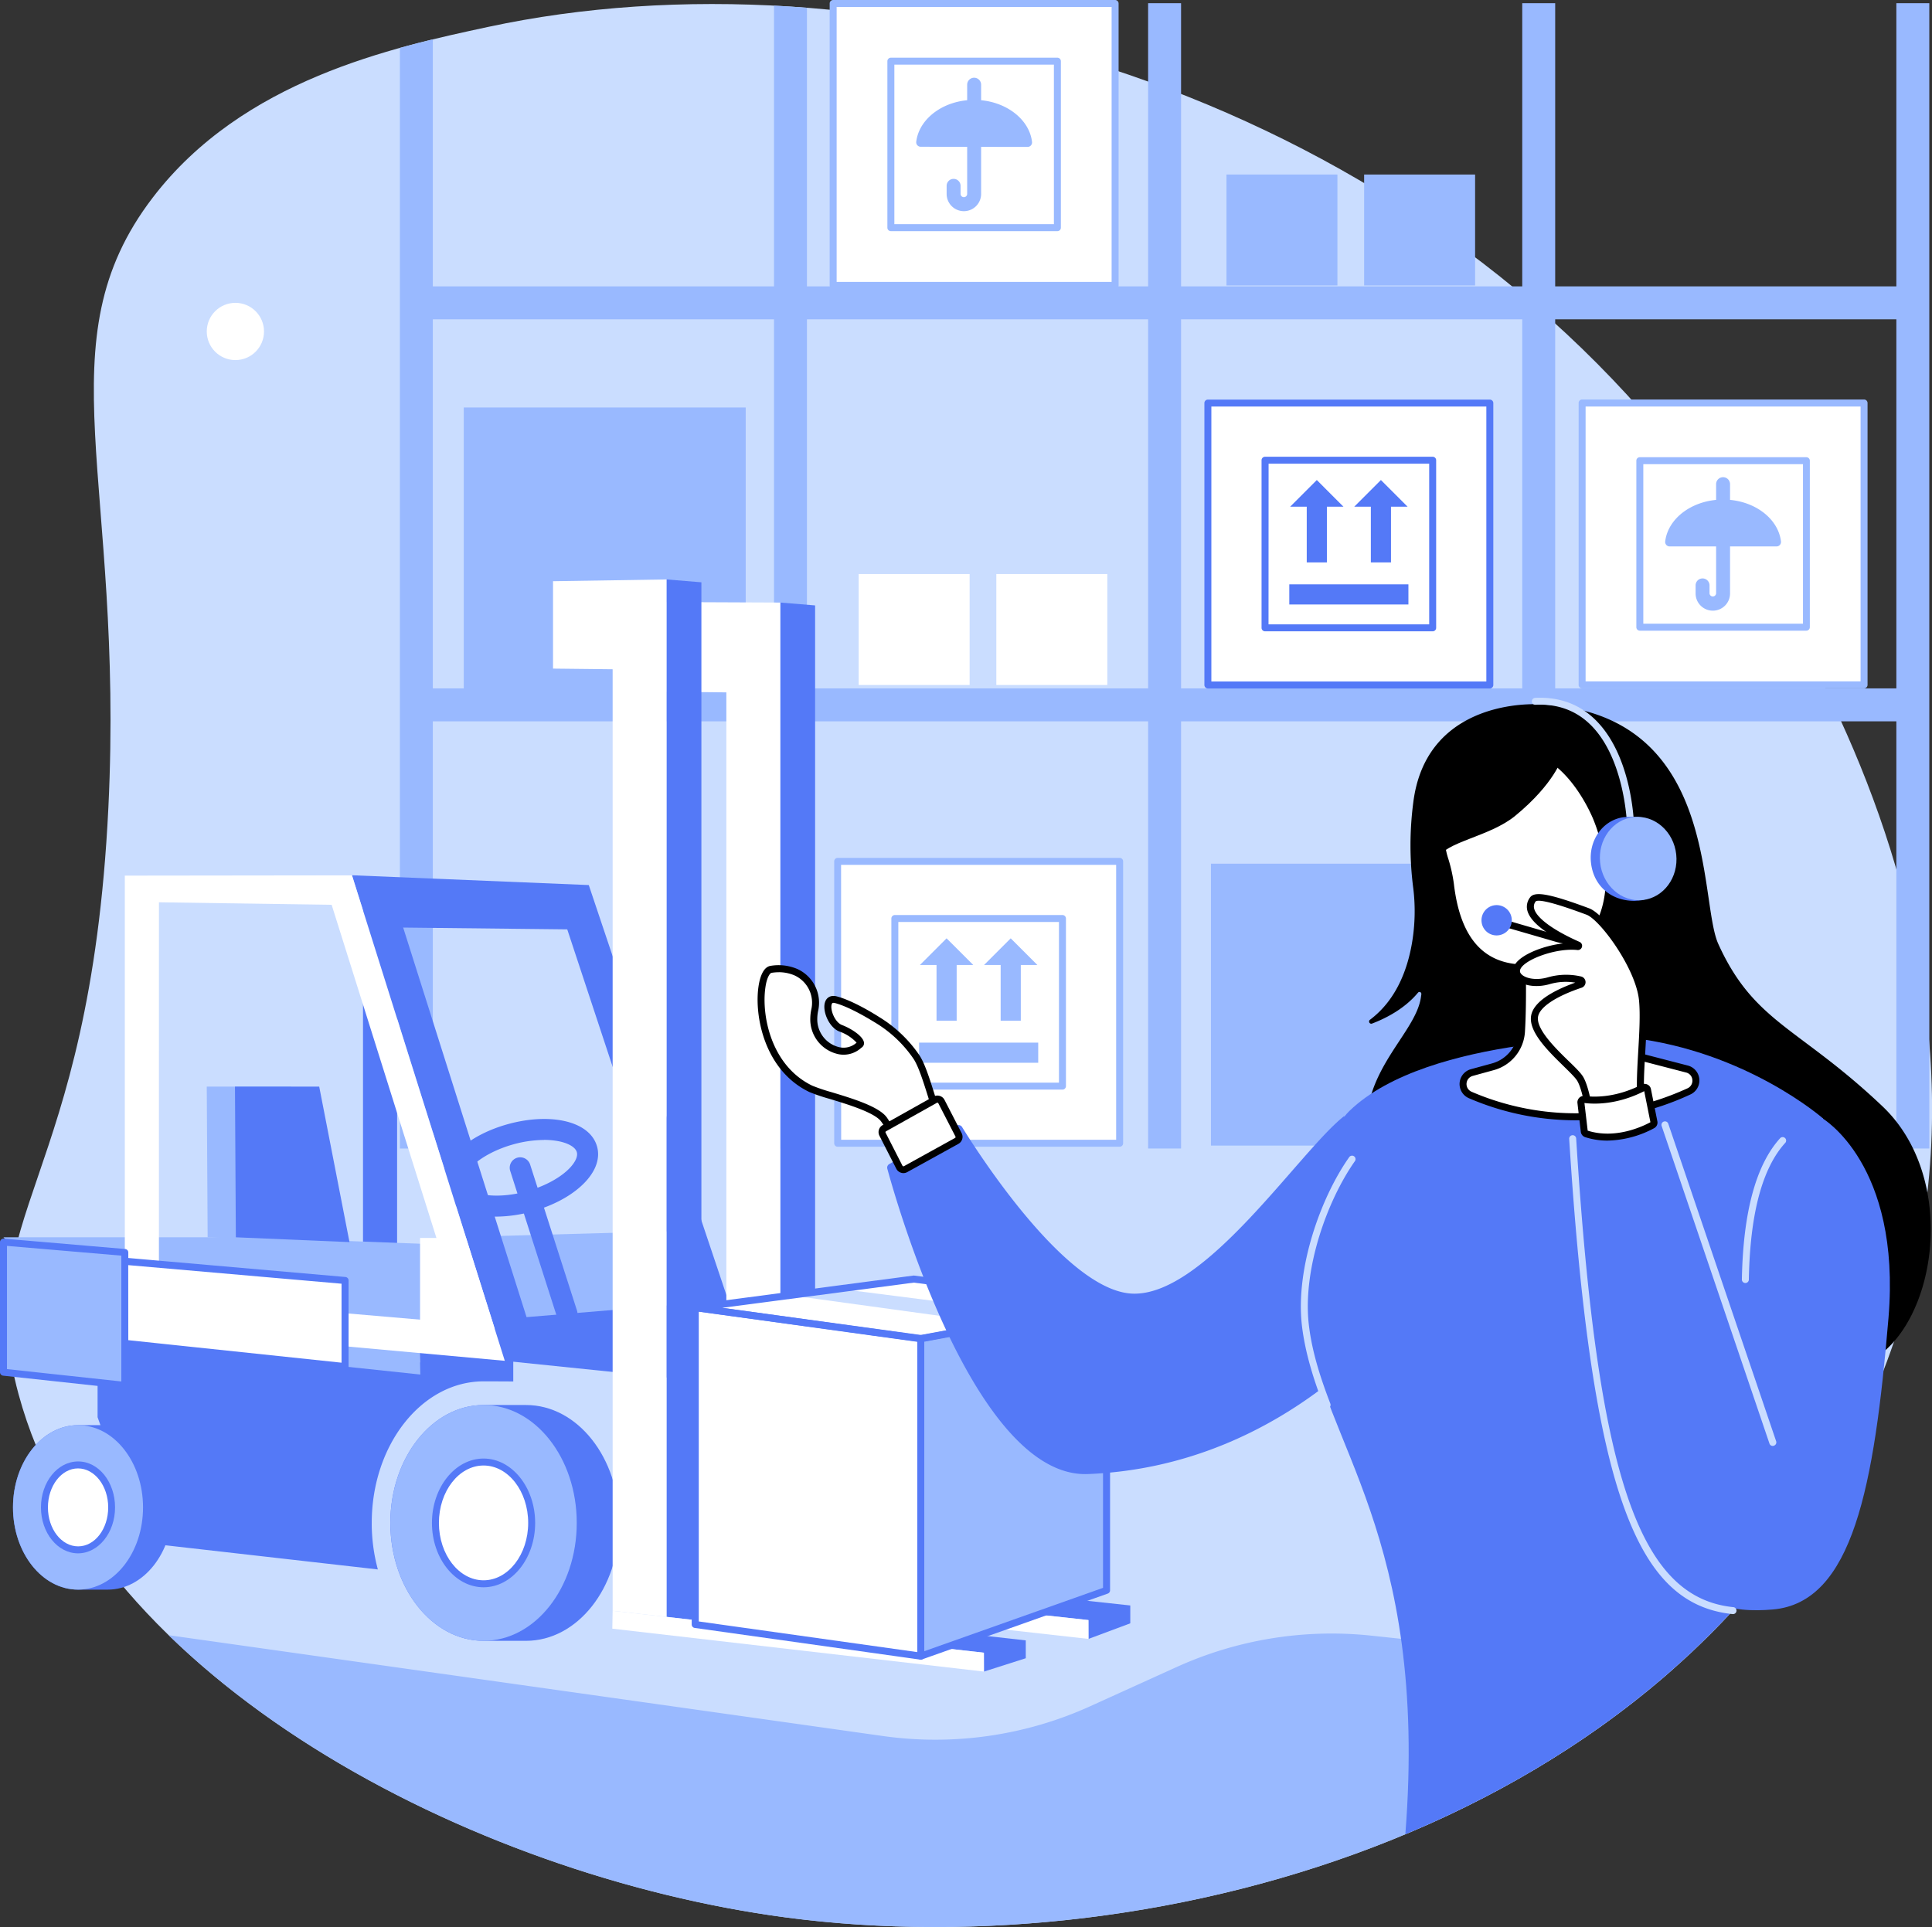 <svg xmlns="http://www.w3.org/2000/svg" viewBox="0 0 831.53 829.55"><rect x="0" y="0" width="831.53" height="829.55" fill="#333333" stroke="none"/><defs><style>.cls-1{fill:#caddff;}.cls-2{fill:#99b9ff;}.cls-3{fill:#fff;}.cls-4{fill:#5479f7;}</style></defs><g id="Layer_2" data-name="Layer 2"><g id="Illustration"><g id="Warehouse_logistics" data-name="Warehouse logistics"><path class="cls-1" d="M65.69,85.13C104.58,34.25,169,20.42,210.11,11.58,372.3-23.25,591,33.76,719,191.66c29.94,37,175.31,228,81.38,421.9-83,171.44-299,233.53-462.27,211.83C202.83,807.41,41.43,723.53,8,600.23c-21-77.54,30.65-89.18,38.64-252.48C53.53,206.4,18.13,147.37,65.69,85.13Z"/><path class="cls-2" d="M338.08,825.39C462.35,841.91,617.17,809.86,720.65,718L590.18,704.11a161.51,161.51,0,0,0-83.82,13.54L469.3,734.47A161.38,161.38,0,0,1,380,747.32L72.6,703.92C140.25,769.72,245.31,813.05,338.08,825.39Z"/><path class="cls-2" d="M186.29,16.94c-4.61,1.12-9.35,2.34-14.18,3.68V494.41h14.18Z"/><rect class="cls-2" x="176.68" y="296.34" width="651.57" height="14.18"/><rect class="cls-2" x="176.68" y="123.28" width="651.57" height="14.18"/><path class="cls-2" d="M347.31,3.34q-7.11-.55-14.18-.91v492h14.18Z"/><rect class="cls-2" x="494.15" y="1.38" width="14.18" height="493.03"/><rect class="cls-2" x="655.17" y="1.38" width="14.18" height="493.03"/><rect class="cls-2" x="816.19" y="1.38" width="14.18" height="493.03"/><rect class="cls-3" x="428.82" y="247.11" width="47.76" height="47.76"/><rect class="cls-3" x="369.57" y="247.11" width="47.76" height="47.76"/><rect class="cls-2" x="587.12" y="75.13" width="47.76" height="47.76"/><rect class="cls-2" x="527.87" y="75.13" width="47.76" height="47.76"/><rect class="cls-3" x="360.54" y="370.8" width="121.35" height="121.35"/><path class="cls-2" d="M481.89,493.65H360.54a1.5,1.5,0,0,1-1.5-1.5V370.8a1.5,1.5,0,0,1,1.5-1.5H481.89a1.5,1.5,0,0,1,1.5,1.5V492.15A1.5,1.5,0,0,1,481.89,493.65Zm-119.85-3H480.39V372.3H362Z"/><path class="cls-2" d="M457.28,469.05H385.14a1.5,1.5,0,0,1-1.5-1.5V395.4a1.5,1.5,0,0,1,1.5-1.5h72.14a1.5,1.5,0,0,1,1.5,1.5v72.15A1.5,1.5,0,0,1,457.28,469.05Zm-70.64-3h69.14V396.9H386.64Z"/><rect class="cls-2" x="395.58" y="448.83" width="51.27" height="8.67"/><rect class="cls-2" x="403.08" y="409.67" width="8.67" height="29.73"/><polygon class="cls-2" points="395.93 415.41 407.41 403.93 418.9 415.41 395.93 415.41"/><rect class="cls-2" x="430.68" y="409.67" width="8.67" height="29.73"/><polygon class="cls-2" points="423.53 415.41 435.01 403.93 446.49 415.41 423.53 415.41"/><rect class="cls-2" x="199.6" y="175.42" width="121.35" height="121.35"/><rect class="cls-2" x="521.19" y="371.8" width="121.35" height="121.35"/><rect class="cls-3" x="519.87" y="173.52" width="121.35" height="121.35"/><path class="cls-4" d="M641.22,296.37H519.87a1.5,1.5,0,0,1-1.5-1.5V173.52a1.5,1.5,0,0,1,1.5-1.5H641.22a1.5,1.5,0,0,1,1.5,1.5V294.87A1.5,1.5,0,0,1,641.22,296.37Zm-119.85-3H639.72V175H521.37Z"/><path class="cls-4" d="M616.62,271.77H544.47a1.5,1.5,0,0,1-1.5-1.5V198.12a1.5,1.5,0,0,1,1.5-1.5h72.15a1.5,1.5,0,0,1,1.5,1.5v72.15A1.5,1.5,0,0,1,616.62,271.77Zm-70.65-3h69.15V199.62H546Z"/><rect class="cls-4" x="554.91" y="251.55" width="51.27" height="8.67"/><rect class="cls-4" x="562.42" y="212.38" width="8.67" height="29.73"/><polygon class="cls-4" points="555.27 218.13 566.75 206.64 578.23 218.13 555.27 218.13"/><rect class="cls-4" x="590.01" y="212.38" width="8.67" height="29.73"/><polygon class="cls-4" points="582.86 218.13 594.34 206.64 605.83 218.13 582.86 218.13"/><rect class="cls-3" x="680.94" y="173.48" width="121.35" height="121.35"/><path class="cls-2" d="M802.29,296.33H680.94a1.5,1.5,0,0,1-1.5-1.5V173.48a1.5,1.5,0,0,1,1.5-1.5H802.29a1.5,1.5,0,0,1,1.5,1.5V294.83A1.5,1.5,0,0,1,802.29,296.33Zm-119.85-3H800.79V175H682.44Z"/><path class="cls-2" d="M777.45,271.49H705.78a1.5,1.5,0,0,1-1.5-1.5V198.32a1.5,1.5,0,0,1,1.5-1.5h71.67a1.5,1.5,0,0,1,1.5,1.5V270A1.5,1.5,0,0,1,777.45,271.49Zm-70.17-3H776V199.82H707.28Z"/><path class="cls-2" d="M764.61,235.23a1.94,1.94,0,0,0,1.92-2.18c-1.24-10.13-11.92-18-24.92-18s-23.68,7.91-24.91,18a1.94,1.94,0,0,0,1.92,2.18Z"/><path class="cls-2" d="M737.2,262.88a7.42,7.42,0,0,1-7.42-7.41V252a3,3,0,0,1,6,0v3.46a1.42,1.42,0,0,0,2.83,0V208.42a3,3,0,1,1,6,0v47.05A7.41,7.41,0,0,1,737.2,262.88Z"/><rect class="cls-3" x="358.59" y="1.5" width="121.35" height="121.35"/><path class="cls-2" d="M479.94,124.35H358.59a1.5,1.5,0,0,1-1.5-1.5V1.5a1.5,1.5,0,0,1,1.5-1.5H479.94a1.5,1.5,0,0,1,1.5,1.5V122.85A1.5,1.5,0,0,1,479.94,124.35Zm-119.85-3H478.44V3H360.09Z"/><path class="cls-2" d="M455.1,99.51H383.43a1.5,1.5,0,0,1-1.5-1.5V26.34a1.5,1.5,0,0,1,1.5-1.5H455.1a1.5,1.5,0,0,1,1.5,1.5V98A1.5,1.5,0,0,1,455.1,99.51Zm-70.17-3H453.6V27.84H384.93Z"/><path class="cls-2" d="M442.26,63.25a1.94,1.94,0,0,0,1.92-2.18C443,51,432.26,43,419.27,43s-23.68,7.92-24.92,18a1.94,1.94,0,0,0,1.92,2.18Z"/><path class="cls-2" d="M414.85,90.91a7.43,7.43,0,0,1-7.42-7.42V80a3,3,0,0,1,6,0v3.46a1.42,1.42,0,0,0,2.84,0v-47a3,3,0,1,1,6,0v47A7.43,7.43,0,0,1,414.85,90.91Z"/><path class="cls-4" d="M213.56,523.73c-11.73,0-20.64-4.31-22.74-11.93-1.53-5.59.92-11.66,6.92-17.09,5.18-4.69,12.63-8.54,21-10.83s16.71-2.81,23.56-1.43c7.93,1.59,13.14,5.55,14.68,11.14S256,505.25,250,510.67c-5.18,4.69-12.63,8.54-21,10.84A59,59,0,0,1,213.56,523.73Zm20.61-33a50.42,50.42,0,0,0-13.08,1.85c-6.9,1.9-13.21,5.12-17.31,8.83-3.25,2.95-4.85,5.94-4.28,8,1.14,4.13,12.29,7.52,27.18,3.42,6.9-1.9,13.21-5.12,17.31-8.83,3.25-2.94,4.85-5.94,4.28-8h0c-.58-2.08-3.48-3.84-7.78-4.71A32.93,32.93,0,0,0,234.17,490.7Z"/><path class="cls-4" d="M254,387.41l-97.76.38V579.54l163.54,16.82Zm-83.08,11.86,74.34.82,56.65,180.17-131-13.2Z"/><polygon class="cls-2" points="1.5 532.63 107.33 532.63 238.02 537.57 243.35 578.2 190.54 578.2 187.41 594.3 45.85 583.71 1.5 532.63"/><polygon class="cls-3" points="180.79 586.49 180.79 532.91 205.01 532.91 220.87 592.9 180.79 586.49"/><polygon class="cls-2" points="205.01 532.32 296.3 529.8 315.55 570.38 220.05 575.51 205.01 532.32"/><path class="cls-4" d="M160,655.58c0-33.66,21.56-60.94,48.16-60.94,4.42,0,12.75.05,12.75.05V572.56l-40.48-3,.47,22.15L42,577l0,33.08,19.27,54,101.36,11.53A75.65,75.65,0,0,1,160,655.58Z"/><path class="cls-4" d="M226.41,604.83H208.12C186,604.83,168,627.55,168,655.58s18,50.76,40.11,50.76h18.29c22.15,0,40.11-22.73,40.11-50.76S248.56,604.83,226.41,604.83Z"/><ellipse class="cls-2" cx="208.12" cy="655.58" rx="40.11" ry="50.76"/><ellipse class="cls-3" cx="208.12" cy="655.58" rx="20.71" ry="26.21"/><path class="cls-4" d="M208.12,683.29c-12.25,0-22.21-12.43-22.21-27.71s10-27.71,22.21-27.71,22.21,12.43,22.21,27.71S220.37,683.29,208.12,683.29Zm0-52.42c-10.59,0-19.21,11.09-19.21,24.71s8.62,24.71,19.21,24.71,19.21-11.08,19.21-24.71S218.71,630.87,208.12,630.87Z"/><path class="cls-4" d="M46.34,613.5H33.58c-15.45,0-28,15.85-28,35.4s12.53,35.41,28,35.41H46.34c15.45,0,28-15.86,28-35.41S61.79,613.5,46.34,613.5Z"/><ellipse class="cls-2" cx="33.58" cy="648.9" rx="27.98" ry="35.4"/><ellipse class="cls-3" cx="33.58" cy="648.9" rx="14.45" ry="18.28"/><path class="cls-4" d="M33.58,668.68c-8.8,0-15.95-8.87-15.95-19.78s7.15-19.78,16-19.78S49.52,638,49.52,648.9,42.37,668.68,33.58,668.68Zm0-36.56c-7.14,0-12.95,7.53-12.95,16.78s5.81,16.78,13,16.78,12.94-7.52,12.94-16.78S40.72,632.12,33.58,632.12Z"/><path class="cls-4" d="M253.41,381l-101.92-4.22,65.77,209,102.25-7.85Zm-82.06,11.43,70.7,1.31,55.31,167.38L226.63,567Z"/><polygon class="cls-4" points="301.88 690.5 286.95 696.05 423.43 711.46 423.49 719.58 441.49 713.84 441.49 706.15 301.88 690.5"/><polygon class="cls-3" points="335.89 684.3 312.62 684.3 312.62 298.05 286.95 297.77 286.95 259.18 335.89 259.39 335.89 684.3"/><polygon class="cls-4" points="350.82 683.2 350.82 260.62 335.89 259.39 335.89 684.3 350.82 683.2"/><polygon class="cls-3" points="286.95 696.05 263.68 693.42 263.68 288.1 238.02 287.82 238.02 250.2 286.95 249.44 286.95 696.05"/><polygon class="cls-4" points="301.88 693.42 301.88 250.67 286.95 249.44 286.95 696.05 301.88 693.42"/><path class="cls-3" d="M151.49,376.82l-97.77.12v194l163.54,14.86Zm-83.08,11.6,74.33,1.08L199.4,569.68l-131-11.25Z"/><polygon class="cls-2" points="53.72 596.36 1.5 590.71 1.5 534.7 53.72 539.15 53.72 596.36"/><path class="cls-4" d="M53.72,597.86h-.16L1.34,592.2A1.5,1.5,0,0,1,0,590.71v-56a1.51,1.51,0,0,1,1.63-1.5l52.22,4.46a1.5,1.5,0,0,1,1.37,1.5v57.2a1.5,1.5,0,0,1-1.5,1.5ZM3,589.37l49.22,5.32V540.53L3,536.33Z"/><polygon class="cls-3" points="148.53 588.28 148.53 551.21 53.72 542.91 53.72 578.27 148.53 588.28"/><path class="cls-4" d="M148.53,589.78h-.16l-94.8-10a1.5,1.5,0,0,1-1.35-1.49V542.91a1.48,1.48,0,0,1,.49-1.1,1.46,1.46,0,0,1,1.14-.39l94.81,8.3a1.5,1.5,0,0,1,1.37,1.49v37.07a1.48,1.48,0,0,1-.5,1.11A1.5,1.5,0,0,1,148.53,589.78ZM55.22,576.92,147,586.61v-34l-91.81-8Z"/><polygon class="cls-3" points="263.54 701.11 423.49 719.58 423.49 711.46 263.68 693.42 263.54 701.11"/><polygon class="cls-4" points="350.77 676.45 335.85 682.98 468.42 697.41 468.48 705.52 486.47 698.81 486.47 691.12 350.77 676.45"/><polygon class="cls-3" points="312.44 688.03 468.48 705.52 468.48 697.41 312.57 680.35 312.44 688.03"/><polygon class="cls-2" points="88.99 467.77 125.25 467.77 138.28 534.7 89.37 532.63 88.99 467.77"/><polygon class="cls-4" points="101.13 467.77 137.39 467.77 150.42 534.7 101.51 532.63 101.13 467.77"/><path class="cls-4" d="M244,570a4.5,4.5,0,0,1-4.28-3.13L219.6,504.07a4.5,4.5,0,0,1,8.57-2.75l20.16,62.83a4.5,4.5,0,0,1-2.91,5.66A4.42,4.42,0,0,1,244,570Z"/><polygon class="cls-3" points="299.59 561.94 396.33 576.31 474.86 561.26 393.3 550.62 299.59 561.94"/><polygon class="cls-1" points="343.25 558.02 431.89 570.21 452.92 566.51 363.37 555.08 343.25 558.02"/><polygon class="cls-3" points="396.31 712.94 396.31 576.19 299.25 562.91 299.25 699.31 396.31 712.94"/><path class="cls-4" d="M396.31,714.44l-.21,0L299,700.79a1.49,1.49,0,0,1-1.29-1.48V562.91a1.5,1.5,0,0,1,1.7-1.49l97.06,13.29a1.49,1.49,0,0,1,1.3,1.48V712.94a1.49,1.49,0,0,1-1.5,1.5ZM300.75,698l94.06,13.2V577.5l-94.06-12.87Z"/><polygon class="cls-2" points="396.31 712.94 396.31 576.19 476.24 561.44 476.24 684.6 396.31 712.94"/><path class="cls-4" d="M396.31,714.44a1.52,1.52,0,0,1-1.5-1.5V576.19a1.5,1.5,0,0,1,1.23-1.47L476,560a1.5,1.5,0,0,1,1.77,1.47V684.6a1.49,1.49,0,0,1-1,1.41l-79.93,28.34A1.43,1.43,0,0,1,396.31,714.44Zm1.5-137V710.81l76.93-27.27V563.25Z"/><polygon class="cls-1" points="448.85 567.51 448.85 579.23 434.17 582.19 434.17 569.62 448.85 567.51"/><path class="cls-4" d="M396.33,577.81h-.21l-96.73-13.36a1.5,1.5,0,0,1,0-3l93.7-12.34a1.27,1.27,0,0,1,.39,0L476.43,560a1.5,1.5,0,0,1,.08,3L396.6,577.79A1.23,1.23,0,0,1,396.33,577.81ZM310.81,563l85.48,11.81,70.35-13.1-73.34-9.57Z"/><path d="M810.23,476.26C774.12,442,755,440.4,739.56,406.36c-8.7-19.14.77-100.08-77.38-103.18-10.08-.4-48.84,1.72-53.91,42.3a142.26,142.26,0,0,0,0,36.89,81.84,81.84,0,0,1-.58,23.75c-2,11.55-6.9,24.53-18.07,32.88a.94.94,0,0,0,.89,1.63c5.8-2.2,14-6.31,19.81-13.33a.81.81,0,0,1,1.42.62c0,.38-.09.75-.14,1.13-2.25,17.16-29.92,34.31-22.18,67.58S774.63,601.09,804,586.39,843.49,507.86,810.23,476.26Z"/><path class="cls-4" d="M580.82,478.21c-12.38,12-22.53,51.59-18,92C568.36,620,615,660.63,604.86,789.6c72.74-30.45,137.62-78.91,179.79-147.44V481.49s-32.77-28.84-82.58-34.74C702.07,446.75,614.83,445.33,580.82,478.21Z"/><path class="cls-4" d="M678.8,489.68s20.65,5.25,35.72-5.9l40.64,120.6s-20-114.12,29.15-123c0,0,34,19.74,28.5,85.89C806.71,640,797.43,689.9,763,692.85S688,682.69,678.8,489.68Z"/><path class="cls-4" d="M382.72,501.12l29-16.56a1.74,1.74,0,0,1,2.35.6c6.29,10.2,44.92,71,73.61,71.73,31.33.83,71.57-61.29,90.85-76.44l25.66,82.73s-48.4,68-136,71.37C419.62,636.4,385.67,517,381.9,503.1A1.76,1.76,0,0,1,382.72,501.12Z"/><path class="cls-1" d="M745.81,694.83h-.15c-21.76-2.25-36.23-16.63-46.92-46.62C687.62,617,680.2,566.83,675.38,490.28a1.5,1.5,0,0,1,3-.19c9.1,144.73,26.79,197.53,67.58,201.75a1.5,1.5,0,0,1-.15,3Z"/><path class="cls-1" d="M571.18,606.33a1.51,1.51,0,0,1-1.41-1c-3.88-10.16-8-22.27-9.46-35-2.73-24.49,8.15-54.82,20.33-72.12a1.5,1.5,0,1,1,2.45,1.72c-11.85,16.85-22.45,46.32-19.8,70.07,1.39,12.39,5.47,24.27,9.29,34.25a1.51,1.51,0,0,1-.87,1.94A1.42,1.42,0,0,1,571.18,606.33Z"/><path class="cls-1" d="M763,622.45a1.49,1.49,0,0,1-1.42-1L715.18,484.73a1.5,1.5,0,1,1,2.84-1l46.43,136.7a1.5,1.5,0,0,1-.94,1.9A1.34,1.34,0,0,1,763,622.45Z"/><path class="cls-1" d="M751.17,552.31h0a1.5,1.5,0,0,1-1.47-1.53c.53-29,6.1-49.48,16.56-60.91a1.5,1.5,0,0,1,2.21,2c-10,10.87-15.26,30.7-15.77,58.94A1.5,1.5,0,0,1,751.17,552.31Z"/><path class="cls-3" d="M405.94,486c-4-8.7-7.58-25.5-11.65-31.27a54.79,54.79,0,0,0-16.47-15.55c-3.9-2.45-11.88-7.15-18-8.78s-3.44,10.16,2,12.28,9.71,6,8.2,7c-1,.72-3.94,3.86-9.54,2.51a13.74,13.74,0,0,1-10.27-13.85,18,18,0,0,1,.38-3.35c1.44-6.73-1.72-13.73-8-16.45a19.05,19.05,0,0,0-10.81-1.23c-6.69,1.11-8.29,39.16,17.2,51.42,5.28,2.54,27,7,31.47,13.17s7.69,14.88,7.69,14.88Z"/><path d="M387.37,499l-.63-1.7c0-.09-3.2-8.6-7.49-14.51-2.81-3.87-14.47-7.41-22.19-9.75a77.91,77.91,0,0,1-8.72-2.95c-19.35-9.31-23.7-32.72-21.9-45.29.77-5.37,2.58-8.55,5.1-9a20.63,20.63,0,0,1,11.65,1.34,15.94,15.94,0,0,1,8.91,18.13,17.06,17.06,0,0,0-.34,3.07,12.3,12.3,0,0,0,9.12,12.37,8.28,8.28,0,0,0,7.79-1.87l0,0a18.21,18.21,0,0,0-7.37-4.78c-4.55-1.76-7.45-8.84-6.21-12.64.71-2.19,2.66-3.14,5.1-2.49,6.24,1.67,14.21,6.33,18.4,9a56.46,56.46,0,0,1,16.89,16c2.46,3.49,4.6,10.31,6.87,17.53a130.35,130.35,0,0,0,4.92,14l.56,1.21Zm-52.19-80.47a20.07,20.07,0,0,0-3.15.26c-.57.1-2,1.79-2.62,6.43-1.68,11.73,2.33,33.55,20.23,42.16a78.06,78.06,0,0,0,8.29,2.79c9.07,2.75,20.35,6.17,23.74,10.85a69.66,69.66,0,0,1,7.22,13.55L404,485.37c-1.57-3.69-3.07-8.47-4.52-13.1-2.1-6.69-4.27-13.6-6.46-16.7a53.09,53.09,0,0,0-16-15.15c-3.26-2-11.51-7-17.59-8.61-1.19-.31-1.34.13-1.47.53-.73,2.23,1.27,7.69,4.44,8.91,4.41,1.7,9.15,5,9.45,7.54a2.19,2.19,0,0,1-.93,2.11c-.11.07-.23.18-.39.3a11.2,11.2,0,0,1-10.36,2.44,15.3,15.3,0,0,1-11.42-15.35,19.56,19.56,0,0,1,.41-3.63A12.94,12.94,0,0,0,342,419.91,17.08,17.08,0,0,0,335.18,418.52Z"/><path class="cls-3" d="M380.61,485.65l21.87-12.27a2,2,0,0,1,2.7.81l7.35,14.3a2,2,0,0,1-.79,2.61l-22,12.16a2,2,0,0,1-2.69-.82l-7.25-14.19A2,2,0,0,1,380.61,485.65Z"/><path d="M388.83,505a3.24,3.24,0,0,1-1-.16,3.4,3.4,0,0,1-2.07-1.73l-7.25-14.19a3.45,3.45,0,0,1,1.39-4.59h0l21.86-12.27a3.42,3.42,0,0,1,2.69-.29,3.38,3.38,0,0,1,2.08,1.73l7.36,14.3a3.45,3.45,0,0,1-1.4,4.61l-22,12.15A3.41,3.41,0,0,1,388.83,505ZM381.35,487a.46.46,0,0,0-.19.61l7.25,14.19a.51.51,0,0,0,.28.23.46.46,0,0,0,.35,0l22-12.16a.46.46,0,0,0,.19-.61l-7.36-14.3a.45.45,0,0,0-.27-.23.44.44,0,0,0-.36,0L381.35,487Z"/><path class="cls-3" d="M655,406.36s.82,22.69-.12,37.82a16.74,16.74,0,0,1-12.3,15.06l-9.06,2.48a5.13,5.13,0,0,0-.69,9.65c17.51,7.6,52.71,17.33,94.09-1.47a5.13,5.13,0,0,0-.8-9.65l-17.84-4.62a16.79,16.79,0,0,1-12.43-14.09L689,388.82Z"/><path d="M678.07,482.26a116,116,0,0,1-45.89-9.52,6.63,6.63,0,0,1,.89-12.47l9.06-2.48a15.23,15.23,0,0,0,11.2-13.71c.93-14.88.13-37.44.13-37.67l0-1,36.8-19,7.07,54.85a15.21,15.21,0,0,0,11.32,12.83l17.84,4.62a6.63,6.63,0,0,1,1,12.46A118.45,118.45,0,0,1,678.07,482.26Zm-21.58-75c.14,4.47.67,23.74-.16,37a18.24,18.24,0,0,1-13.41,16.41l-9.06,2.49a3.62,3.62,0,0,0-.48,6.82c17.12,7.44,52,17.14,92.87-1.46a3.58,3.58,0,0,0,2.14-3.64,3.52,3.52,0,0,0-2.69-3.18l-17.85-4.63a18.18,18.18,0,0,1-13.53-15.35l-6.53-50.6Z"/><path class="cls-3" d="M631.09,332.58a41,41,0,0,0-10.9,28.32c0,5.94,3.12,11.69,4.07,19.79,2.45,20.89,11.31,37.59,35.49,35.94,0,0,29-1.57,32.58-32.71a71.22,71.22,0,0,0-5.39-32.25c-4.76-11.11-18.26-33.57-39.15-28.84A32.75,32.75,0,0,0,631.09,332.58Z"/><path d="M656.53,418.24c-19.49,0-30.85-12.55-33.76-37.37a62.07,62.07,0,0,0-2.19-9.95,37.56,37.56,0,0,1-1.89-10A42.28,42.28,0,0,1,630,331.55h0a34.09,34.09,0,0,1,17.46-10.18c24.39-5.53,38.31,23.78,40.86,29.71a72.11,72.11,0,0,1,5.5,33c-3.65,32-33.69,34-34,34.05C658.71,418.21,657.61,418.24,656.53,418.24Zm-25.44-85.66,1.09,1a39.29,39.29,0,0,0-10.49,27.28,35.08,35.08,0,0,0,1.78,9.22,65.41,65.41,0,0,1,2.28,10.41c2.89,24.65,14,36,33.9,34.62,1.15-.07,27.83-1.92,31.19-31.39a70.27,70.27,0,0,0-5.28-31.48c-2.38-5.55-15.36-33-37.43-28a31.18,31.18,0,0,0-16,9.32Z"/><path d="M672.23,326.38s-3.1,10.86-20.1,24.83c-11,9.06-30.25,11.13-33.5,18.52,0,0-11.82-44.93,26.41-50.05S672.23,326.38,672.23,326.38Z"/><path d="M676.7,406.45a25.3,25.3,0,0,1-7-1l-23.51-6.82.84-2.88,23.5,6.82A21.89,21.89,0,0,0,696.43,391l4.8-10,2.7,1.3-4.79,10A24.89,24.89,0,0,1,676.7,406.45Z"/><path class="cls-1" d="M701.79,357a1.5,1.5,0,0,1-1.5-1.46c0-.3-.82-29.67-16.38-44.16-6.17-5.75-13.92-8.43-23-8A1.48,1.48,0,0,1,659.3,302a1.51,1.51,0,0,1,1.43-1.58c10-.49,18.44,2.47,25.23,8.79,16.49,15.36,17.3,45,17.33,46.28a1.5,1.5,0,0,1-1.47,1.53Z"/><path class="cls-4" d="M637.7,397.09a6.52,6.52,0,1,1,7.28,5.53A6.48,6.48,0,0,1,637.7,397.09Z"/><path class="cls-4" d="M684.79,371.67c-1.24-9.84,5.06-18.75,14.09-19.89a55.74,55.74,0,0,1,5.62-.15c7.83.52,11.86,7.14,13,15.9,1.2,9.45-2.4,18.28-10.85,20-.35.07-2.85.27-3.22.27C693.51,387.8,686,381.51,684.79,371.67Z"/><ellipse class="cls-2" cx="705.07" cy="369.6" rx="16.47" ry="17.96" transform="translate(-35.23 76.88) rotate(-6.09)"/><path class="cls-3" d="M659.8,387.11c2.14-2.82,17.37,2.95,23.59,5.25s22.29,23.92,23.6,38.34-3,38.66.32,47.18c0,0-7.86,7.21-22.61,5.25,0,0-1.64-13.77-4.58-18.68s-21-18-19.67-26.87c1-6.71,13.69-11.73,19.75-13.76a1,1,0,0,0-.09-2,26.9,26.9,0,0,0-13.43.32c-8.85,2.62-16.71-1.64-13.11-6.56,3.24-4.41,16.24-9.08,25.5-8.1a.33.33,0,0,0,.17-.63C672,403.71,654,394.77,659.8,387.11Z"/><path d="M689.75,485a39.39,39.39,0,0,1-5.25-.36l-1.15-.15-.14-1.15c0-.14-1.63-13.51-4.38-18.09-.81-1.35-3.24-3.73-5.8-6.24-6.72-6.57-15.08-14.75-14.06-21.62S670.66,425.62,678,423a25,25,0,0,0-10.92.62c-6.16,1.83-12.62.63-15-2.78a5,5,0,0,1,.27-6.09c3.13-4.27,12.95-8,21.47-8.73-6.88-3.46-15-8.59-16.44-14a6.54,6.54,0,0,1,1.21-5.77h0c2-2.66,8.44-1.49,24.53,4.45l.78.29c7.36,2.71,23.25,25.06,24.57,39.61.57,6.32.1,14.42-.35,22.26-.58,9.82-1.17,20,.58,24.53l.37.95-.75.69C708,479.27,701.65,485,689.75,485ZM686,481.78c10.67,1.09,17.38-2.89,19.52-4.43-1.55-5.39-1-14.79-.43-24.71.45-7.73.92-15.72.36-21.81-1.26-13.86-16.84-34.94-22.62-37.07l-.78-.29C666.44,387.69,662,387.32,661,388a3.49,3.49,0,0,0-.69,3.18c1,4,8.35,9.36,19.55,14.3a1.83,1.83,0,0,1-.93,3.49c-8.74-.93-21.2,3.51-24.13,7.5-.94,1.29-.59,2.1-.24,2.59,1.43,2,6.31,3.24,11.71,1.64a28.56,28.56,0,0,1,14.19-.35,2.52,2.52,0,0,1,.24,4.85c-11.12,3.72-18.13,8.42-18.74,12.56-.8,5.35,7.62,13.59,13.18,19,3,2.88,5.27,5.15,6.28,6.84C684,468,685.56,478.27,686,481.78Z"/><path class="cls-3" d="M681.82,473.32c3.72.52,13.58,1.06,25.5-5.06a1.24,1.24,0,0,1,1.77.86L711.86,483a1.23,1.23,0,0,1-.62,1.32c-3.21,1.77-15.79,7.92-28.53,3.79a1.26,1.26,0,0,1-.84-1l-1.44-12.41A1.23,1.23,0,0,1,681.82,473.32Z"/><path d="M691.86,491a31,31,0,0,1-9.61-1.48,2.74,2.74,0,0,1-1.87-2.28l-1.45-12.41a2.76,2.76,0,0,1,.81-2.28,2.69,2.69,0,0,1,2.29-.75c3.55.49,13.06,1,24.61-4.92a2.68,2.68,0,0,1,2.42,0,2.71,2.71,0,0,1,1.5,1.93l2.77,13.9a2.73,2.73,0,0,1-1.36,2.93A43.93,43.93,0,0,1,691.86,491Zm-8.52-4.28c11.8,3.74,23.44-1.7,27-3.63l-2.67-13.37c-11.81,6-21.68,5.61-25.73,5.1Zm-1.73-11.95Z"/><circle class="cls-3" cx="101.31" cy="142.69" r="12.32"/></g></g></g></svg>
